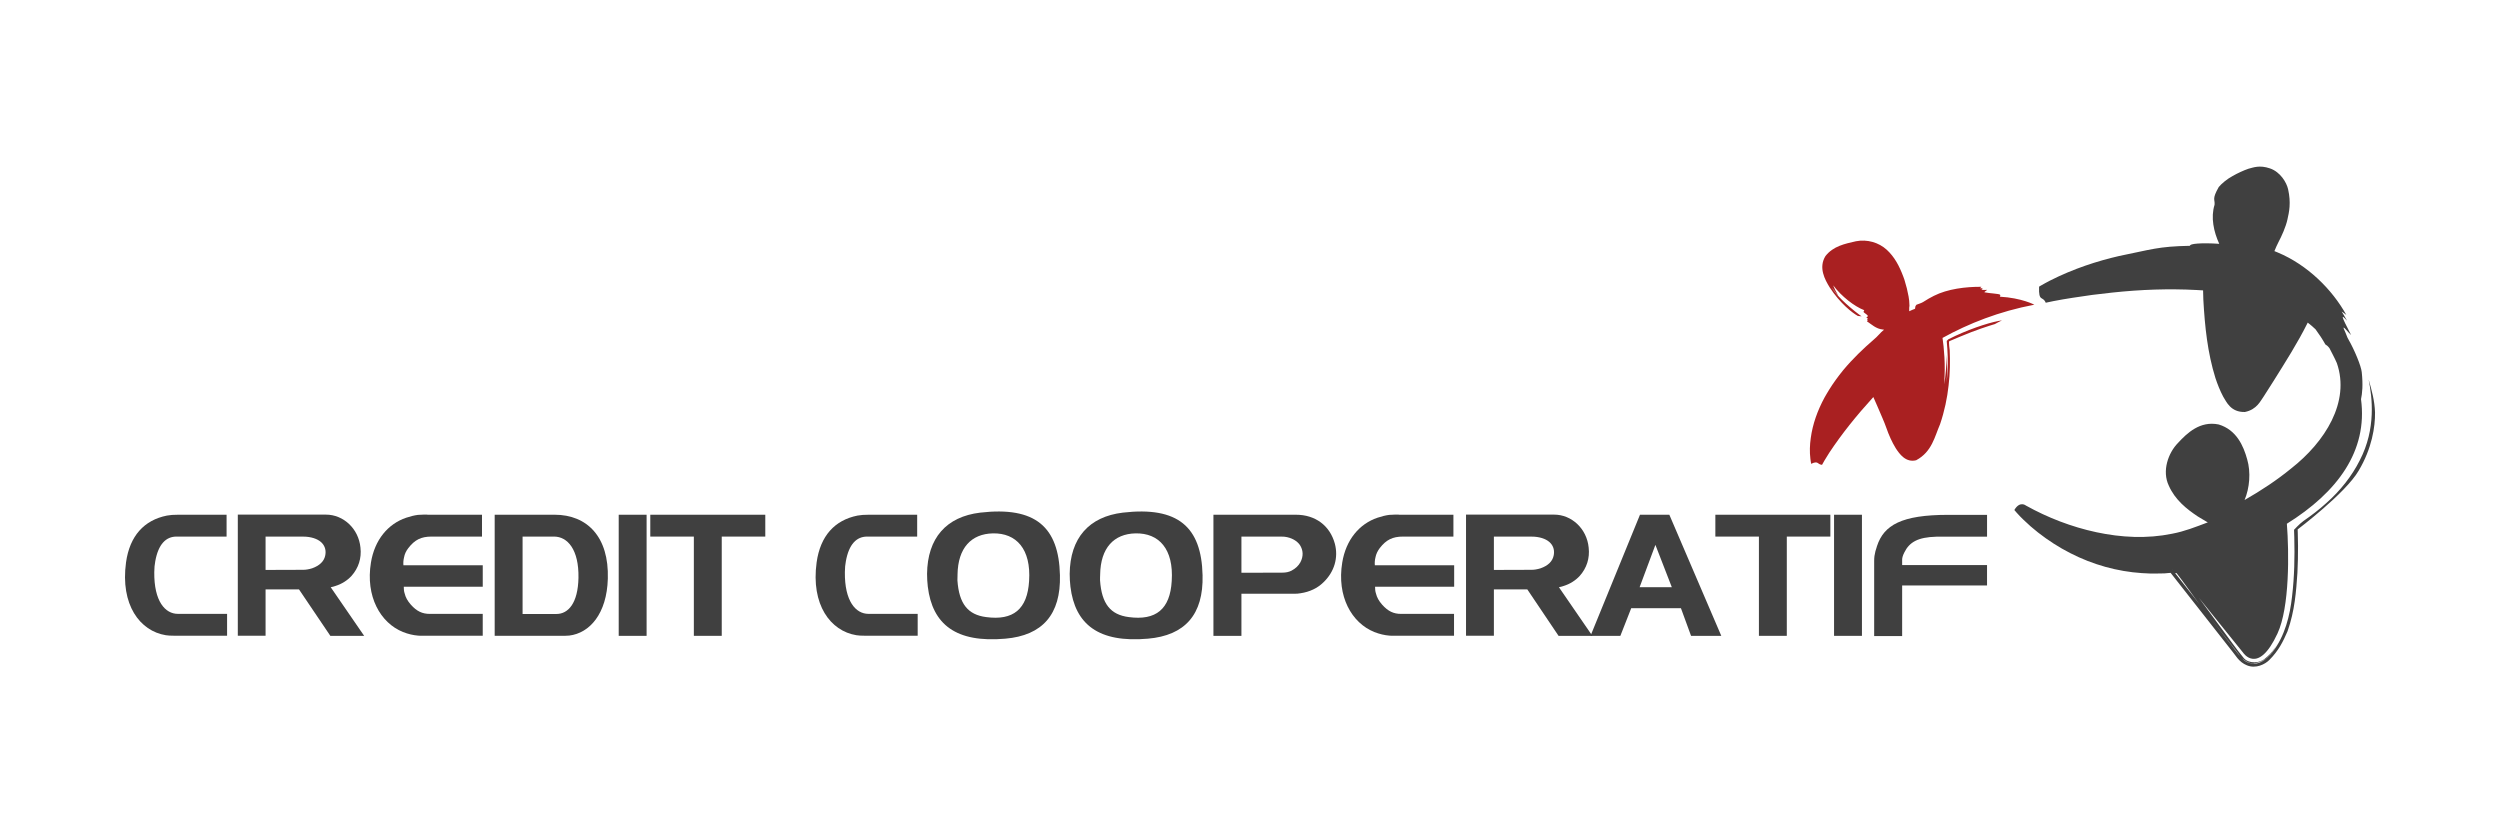 <svg height="60" viewBox="0 0 180 60" width="180" xmlns="http://www.w3.org/2000/svg"><g fill="none" transform="translate(9 12)"><g fill="#404040" transform="translate(0 24.828)"><path d="m3.849.233h3.465v1.573s-1.803 0-3.607 0c-.746 0-1.306.533-1.528 1.778-.044.24-.071.48-.071.773-.027 2.115.791 3.013 1.697 3.013h3.545v1.573s-1.928 0-3.838 0c-.231 0-.4-.009-.577-.036-1.866-.302-3.278-2.195-2.861-5.244.267-1.911 1.306-3.04 2.941-3.369.249-.044.462-.062.835-.062z"/><path d="m10.121 4.206v-2.4h2.647c.098 0 .195 0 .275.009 1.066.089 1.528.676 1.368 1.378-.089.391-.391.702-.942.898-.231.071-.444.107-.64.107-1.35.009-2.71.009-2.71.009zm0 4.747v-3.342h2.408l2.256 3.342h2.434l-2.408-3.502c.124-.027.231-.044.338-.089.462-.142.862-.4 1.164-.729.497-.56.728-1.262.64-2.035-.133-1.369-1.235-2.373-2.479-2.373-3.18 0-6.352 0-6.352 0v8.72h1.999z"/><path d="m21.768.233h3.936v1.573s-1.812 0-3.633 0c-.755 0-1.208.231-1.67.827-.16.204-.267.427-.311.676-.044.178-.062.373-.044.56h5.712v1.547h-5.686c0 .16.009.329.062.48.071.293.204.533.444.809.435.489.835.667 1.368.667h3.811v1.573h-4.229-.293s-.071 0-.142-.009c-.329-.027-.693-.107-1.075-.258-1.635-.658-2.71-2.569-2.31-5.004.267-1.635 1.226-2.782 2.541-3.227.329-.107.577-.169.844-.204.071 0 .133-.009.204-.009.089 0 .187-.009.187-.009h.284z"/><path d="m28.626 7.379v-5.573h2.265c.968 0 1.795.924 1.759 2.969-.036 1.831-.737 2.604-1.59 2.604-1.226 0-2.434 0-2.434 0zm2.665 1.573h.364l.133-.009s.098 0 .195-.009c1.475-.178 2.71-1.573 2.781-4.098.089-2.995-1.475-4.604-3.838-4.604-2.159 0-4.309 0-4.309 0v8.72z"/><path d="m35.547 8.953v-8.72h2.008v8.72z"/><path d="m37.821 1.806v-1.573h8.28v1.573h-3.136v7.146h-2.008v-7.146z"/><path d="m53.572.233h3.465v1.573s-1.803 0-3.607 0c-.746 0-1.306.533-1.528 1.778-.044.24-.071.48-.071.773-.027 2.115.791 3.013 1.697 3.013h3.545v1.573s-1.928 0-3.838 0c-.231 0-.4-.009-.577-.036-1.866-.302-3.278-2.195-2.861-5.244.267-1.911 1.306-3.04 2.941-3.369.249-.044.462-.062.835-.062z"/><path d="m59.942 4.544c.027-1.929.995-2.933 2.541-2.969 1.697-.036 2.763 1.129 2.612 3.431-.124 2.027-1.137 2.862-3.1 2.595-1.297-.169-1.946-.942-2.061-2.649.009-.142 0-.276.009-.409zm-2.141.862c.329 2.729 2.034 4.062 5.579 3.751 2.674-.231 4.007-1.742 3.936-4.569-.08-3.475-1.768-4.969-5.739-4.507-2.443.293-3.802 1.831-3.829 4.409 0 .311.018.613.053.916z"/><path d="m70.211 4.544c.027-1.929.995-2.933 2.541-2.969 1.697-.036 2.763 1.129 2.612 3.431-.115 2.027-1.137 2.862-3.1 2.595-1.297-.169-1.946-.942-2.061-2.649.009-.142-.009-.276.009-.409zm-2.141.862c.329 2.729 2.034 4.062 5.579 3.751 2.674-.231 4.007-1.742 3.936-4.569-.08-3.475-1.768-4.969-5.739-4.507-2.443.293-3.802 1.831-3.829 4.409 0 .311.018.613.053.916z"/><path d="m80.383 4.411v-2.604h2.878c.071 0 .142 0 .222.009.515.062.906.302 1.11.596.24.373.267.8.036 1.244-.133.24-.338.444-.64.604-.195.098-.4.142-.657.142-1.475.009-2.949.009-2.949.009zm0 4.542v-3.031h3.811c.16 0 .302-.009.444-.036.666-.098 1.226-.373 1.635-.773.808-.764 1.102-1.795.835-2.8-.355-1.298-1.404-2.08-2.798-2.08-2.976 0-5.943 0-5.943 0v8.72z"/><path d="m91.71.233h3.936v1.573s-1.821 0-3.633 0c-.746 0-1.208.231-1.67.827-.151.204-.267.427-.311.676-.044.178-.062.373-.044.56h5.712v1.547h-5.695c0 .16.009.329.062.48.071.293.204.533.444.809.435.489.835.667 1.368.667h3.811v1.573h-4.229-.293s-.071 0-.142-.009c-.329-.027-.693-.107-1.075-.258-1.635-.658-2.71-2.569-2.31-5.004.267-1.635 1.226-2.782 2.541-3.227.329-.107.577-.169.844-.204.071 0 .133-.009.204-.009.08 0 .178-.009.178-.009h.302z"/><path d="m98.56 4.206v-2.4h2.647c.098 0 .195 0 .284.009 1.066.089 1.528.676 1.368 1.378-.089.391-.382.702-.942.898-.231.071-.444.107-.64.107-1.359.009-2.718.009-2.718.009zm0 4.747v-3.342h2.408l2.248 3.342h2.434l-2.408-3.502c.115-.027.231-.044.338-.089.462-.142.862-.4 1.164-.729.497-.56.728-1.262.64-2.035-.133-1.369-1.235-2.373-2.479-2.373-3.18 0-6.352 0-6.352 0v8.72h2.008z"/><path d="m109.052 5.451 1.137-3.049 1.182 3.049zm-1.386 3.502.782-1.991h3.58l.728 1.991h2.177l-3.74-8.72h-2.114l-3.562 8.72z"/><path d="m114.506 1.806v-1.573h8.28v1.573h-3.136v7.146h-2.008v-7.146z"/><path d="m123.052 8.953v-8.72h2.008v8.72z"/><path d="m125.94 8.953s0-2.693 0-5.378c0-.302.027-.444.089-.711.027-.098.062-.196.062-.196s.027-.089.053-.178c.497-1.511 1.768-2.249 5.117-2.249h2.807v1.573h-2.941-.311s-.204 0-.4 0c-1.324.036-1.937.391-2.301 1.129-.124.24-.16.409-.16.524v.391h6.112v1.467h-6.112v3.644h-2.017z"/></g><g transform="translate(136.032)"><path d="m25.514 15.354c.249 1.244.542 3.511-.64 5.786-.56 1.12-1.395 2.187-2.425 3.093-.506.462-1.057.88-1.635 1.28-.284.204-.675.631-.675.631l.018.533c.036 1.413.009 2.844-.16 4.258-.151 1.396-.524 2.862-1.386 3.982-.213.284-.471.56-.853.747-.373.204-.933.124-1.235-.142-.551-.551-.791-.969-1.182-1.44-.702-.898-1.333-1.715-1.883-2.418-.426-.542-.817-1.049-1.19-1.52-.187-.24-.364-.471-.542-.693l-.151-.187c.027.009.107 0 .107 0 .551.702 1.102 1.52 1.777 2.409.649.818 1.35 1.715 2.114 2.684l.586.747c.169.258.533.631 1.022.658 1.022-.053 1.43-.88 1.821-1.476-.258.4-.524.8-.942 1.12-.373.356-1.155.4-1.528-.009-.613-.738-1.048-1.396-1.555-2.062-.604-.818-1.164-1.591-1.688-2.293l3.18 3.947s1.075 1.653 2.479-1.378c.879-1.893.835-5.831.675-7.902 3.633-2.267 5.837-5.226 5.339-8.969.089-.418.151-1.022.053-1.938-.036-.436-.542-1.644-.951-2.347-.027-.053-.053-.098-.08-.151-.089-.24-.187-.462-.267-.64-.089-.276.302.258.533.462-.737-1.422-.755-1.547-.293-1.031-.195-.338-.382-.676-.391-.667.098.053.329.249.338.249-1.022-1.84-2.79-3.6-4.939-4.498-.08-.036-.16-.062-.24-.098.107-.249.195-.471.302-.667.204-.382.524-1.076.64-1.627.115-.516.267-1.173.044-2.16-.107-.48-.551-1.244-1.306-1.502-.755-.258-1.199-.062-1.555.027-.338.116-.782.32-1.137.524-.4.213-.817.569-.995.791-.515.907-.258.871-.302 1.28-.284.907-.062 1.938.338 2.809-1.27-.089-2.177-.009-2.097.142-2.319.044-2.781.267-5.126.738-1.546.356-3.269.907-4.984 1.778-.213.116-.426.222-.649.356l-.089.053-.027.018c-.044 1.138.267.64.48 1.156h.009l.036-.009.169-.036.338-.071c.453-.089.924-.169 1.386-.24.933-.151 1.883-.276 2.834-.373 2.07-.222 4.078-.293 6.085-.187.169.009.311.018.471.027.009.222.009.444.018.658.107 1.947.302 3.831.871 5.653.151.453.329.907.56 1.342.231.364.533 1.129 1.564 1.102.871-.178 1.128-.818 1.359-1.129l.702-1.102c.871-1.396 1.723-2.72 2.461-4.204.195.151.382.311.56.48.258.347.497.711.711 1.093.08.044.169.107.293.267.178.356.373.702.533 1.076.968 2.791-.844 5.671-3.296 7.591-1.022.836-2.15 1.582-3.349 2.267.364-.862.462-2.0.187-2.933-.267-.969-.773-2.124-2.052-2.507-1.341-.276-2.274.622-2.923 1.324-.711.72-1.173 2.027-.666 3.084.453 1.022 1.279 1.68 2.097 2.222.213.133.426.258.64.382.027.009.044.027.071.036-.897.338-1.67.649-2.567.818-1.803.373-3.669.276-5.455-.107-1.786-.382-3.509-1.049-5.073-1.92 0 0-.435-.364-.835.32l.169.196c.16.178.32.347.489.507.338.329.684.631 1.048.916.728.569 1.501 1.067 2.319 1.484 1.626.836 3.394 1.324 5.153 1.44.435.036.879.044 1.315.027.222 0 .435-.009.649-.036l.115-.009.009.018c.515.658 1.022 1.298 1.528 1.947 1.004 1.28 1.981 2.524 2.923 3.724l.346.453c.178.213.391.4.684.516.64.267 1.315-.08 1.617-.391.666-.667.986-1.324 1.306-2.062.524-1.484.622-2.88.711-4.204.036-.667.044-1.307.044-1.938l-.018-.924-.009-.267s3.447-2.604 4.389-4.222c.959-1.6 1.199-3.173 1.182-4.204-.027-.809-.231-1.591-.453-2.338z" fill="#404040"/><path d="m11.398 29.016-.018-.027-.027.009.018.018z" fill="#636363"/></g><path d="m122.893 8.688c.115.178.275.382.471.613-.16-.267-.293-.533-.373-.756.595.8 1.546 1.529 2.23 1.787h.009c-.027.036-.053.08-.053.124 0 .053.231.16.311.284.018.036-.062.071-.115.124.142.053.124.124.044.16.027.018.062.036.062.036-.018.018-.062.071-.062.071.32.213.657.551 1.155.596.018 0 .044.009.08.009-.311.249-.4.436-.808.773-.649.56-1.448 1.316-2.141 2.151-.373.462-.711.924-1.013 1.413-.115.178-.213.364-.32.542-.515.951-.862 1.929-.995 2.924-.071.498-.089.987-.027 1.493l.027.196.018.098c0 .018.009.036.009.062v.009c.533-.258.435.044.782.071l.009-.009.009-.018.16-.284.346-.56c.906-1.369 1.937-2.649 3.172-4.009l.044.098.311.711c.195.471.426.96.586 1.422.178.507.391.996.675 1.458.267.409.72 1.049 1.466.862 1.146-.613 1.333-1.707 1.723-2.595.32-.942.515-1.884.613-2.782.107-.898.115-1.76.08-2.551 0 0-.08-.542-.036-.64 0 0 .515-.222.8-.338 1.137-.48 2.017-.756 2.487-.898.169-.089.338-.187.515-.267-.64.08-2.008.489-3.367 1.12l-.506.249-.107.116c.036.382.062.764.071 1.12.018.72-.018 1.378-.08 1.867.053-.569.036-1.191.009-1.991-.027.809-.071 1.511-.187 2.124.115-1.44-.018-2.667-.115-3.342 1.883-1.04 4.078-1.911 6.61-2.391 0 0-.906-.489-2.487-.578.036-.044.053-.098.018-.142-.044-.071-.764-.098-1.102-.169-.08-.027.098-.098.169-.178-.435.027-.471-.044-.293-.124-.107 0-.213.009-.213.009.027-.027.098-.107.098-.107-1.128-.009-2.434.151-3.42.649-.213.098-.551.302-.773.444-.107.071-.382.16-.48.196-.133.142-.071.196-.107.293-.124.044-.267.107-.418.178.009-.124-.018-.213.018-.391-.009-.569-.098-.8-.187-1.253-.062-.213-.115-.418-.178-.631l-.08-.222c-.284-.756-.631-1.422-1.199-1.938-.569-.516-1.404-.764-2.212-.604-.782.178-1.635.347-2.194 1.067-.515.836-.036 1.698.302 2.249.755 1.164 1.644 1.849 2.034 2.062l.267.027c-.489-.338-1.795-1.396-2.141-2.089z" fill="#a92021"/></g></svg>